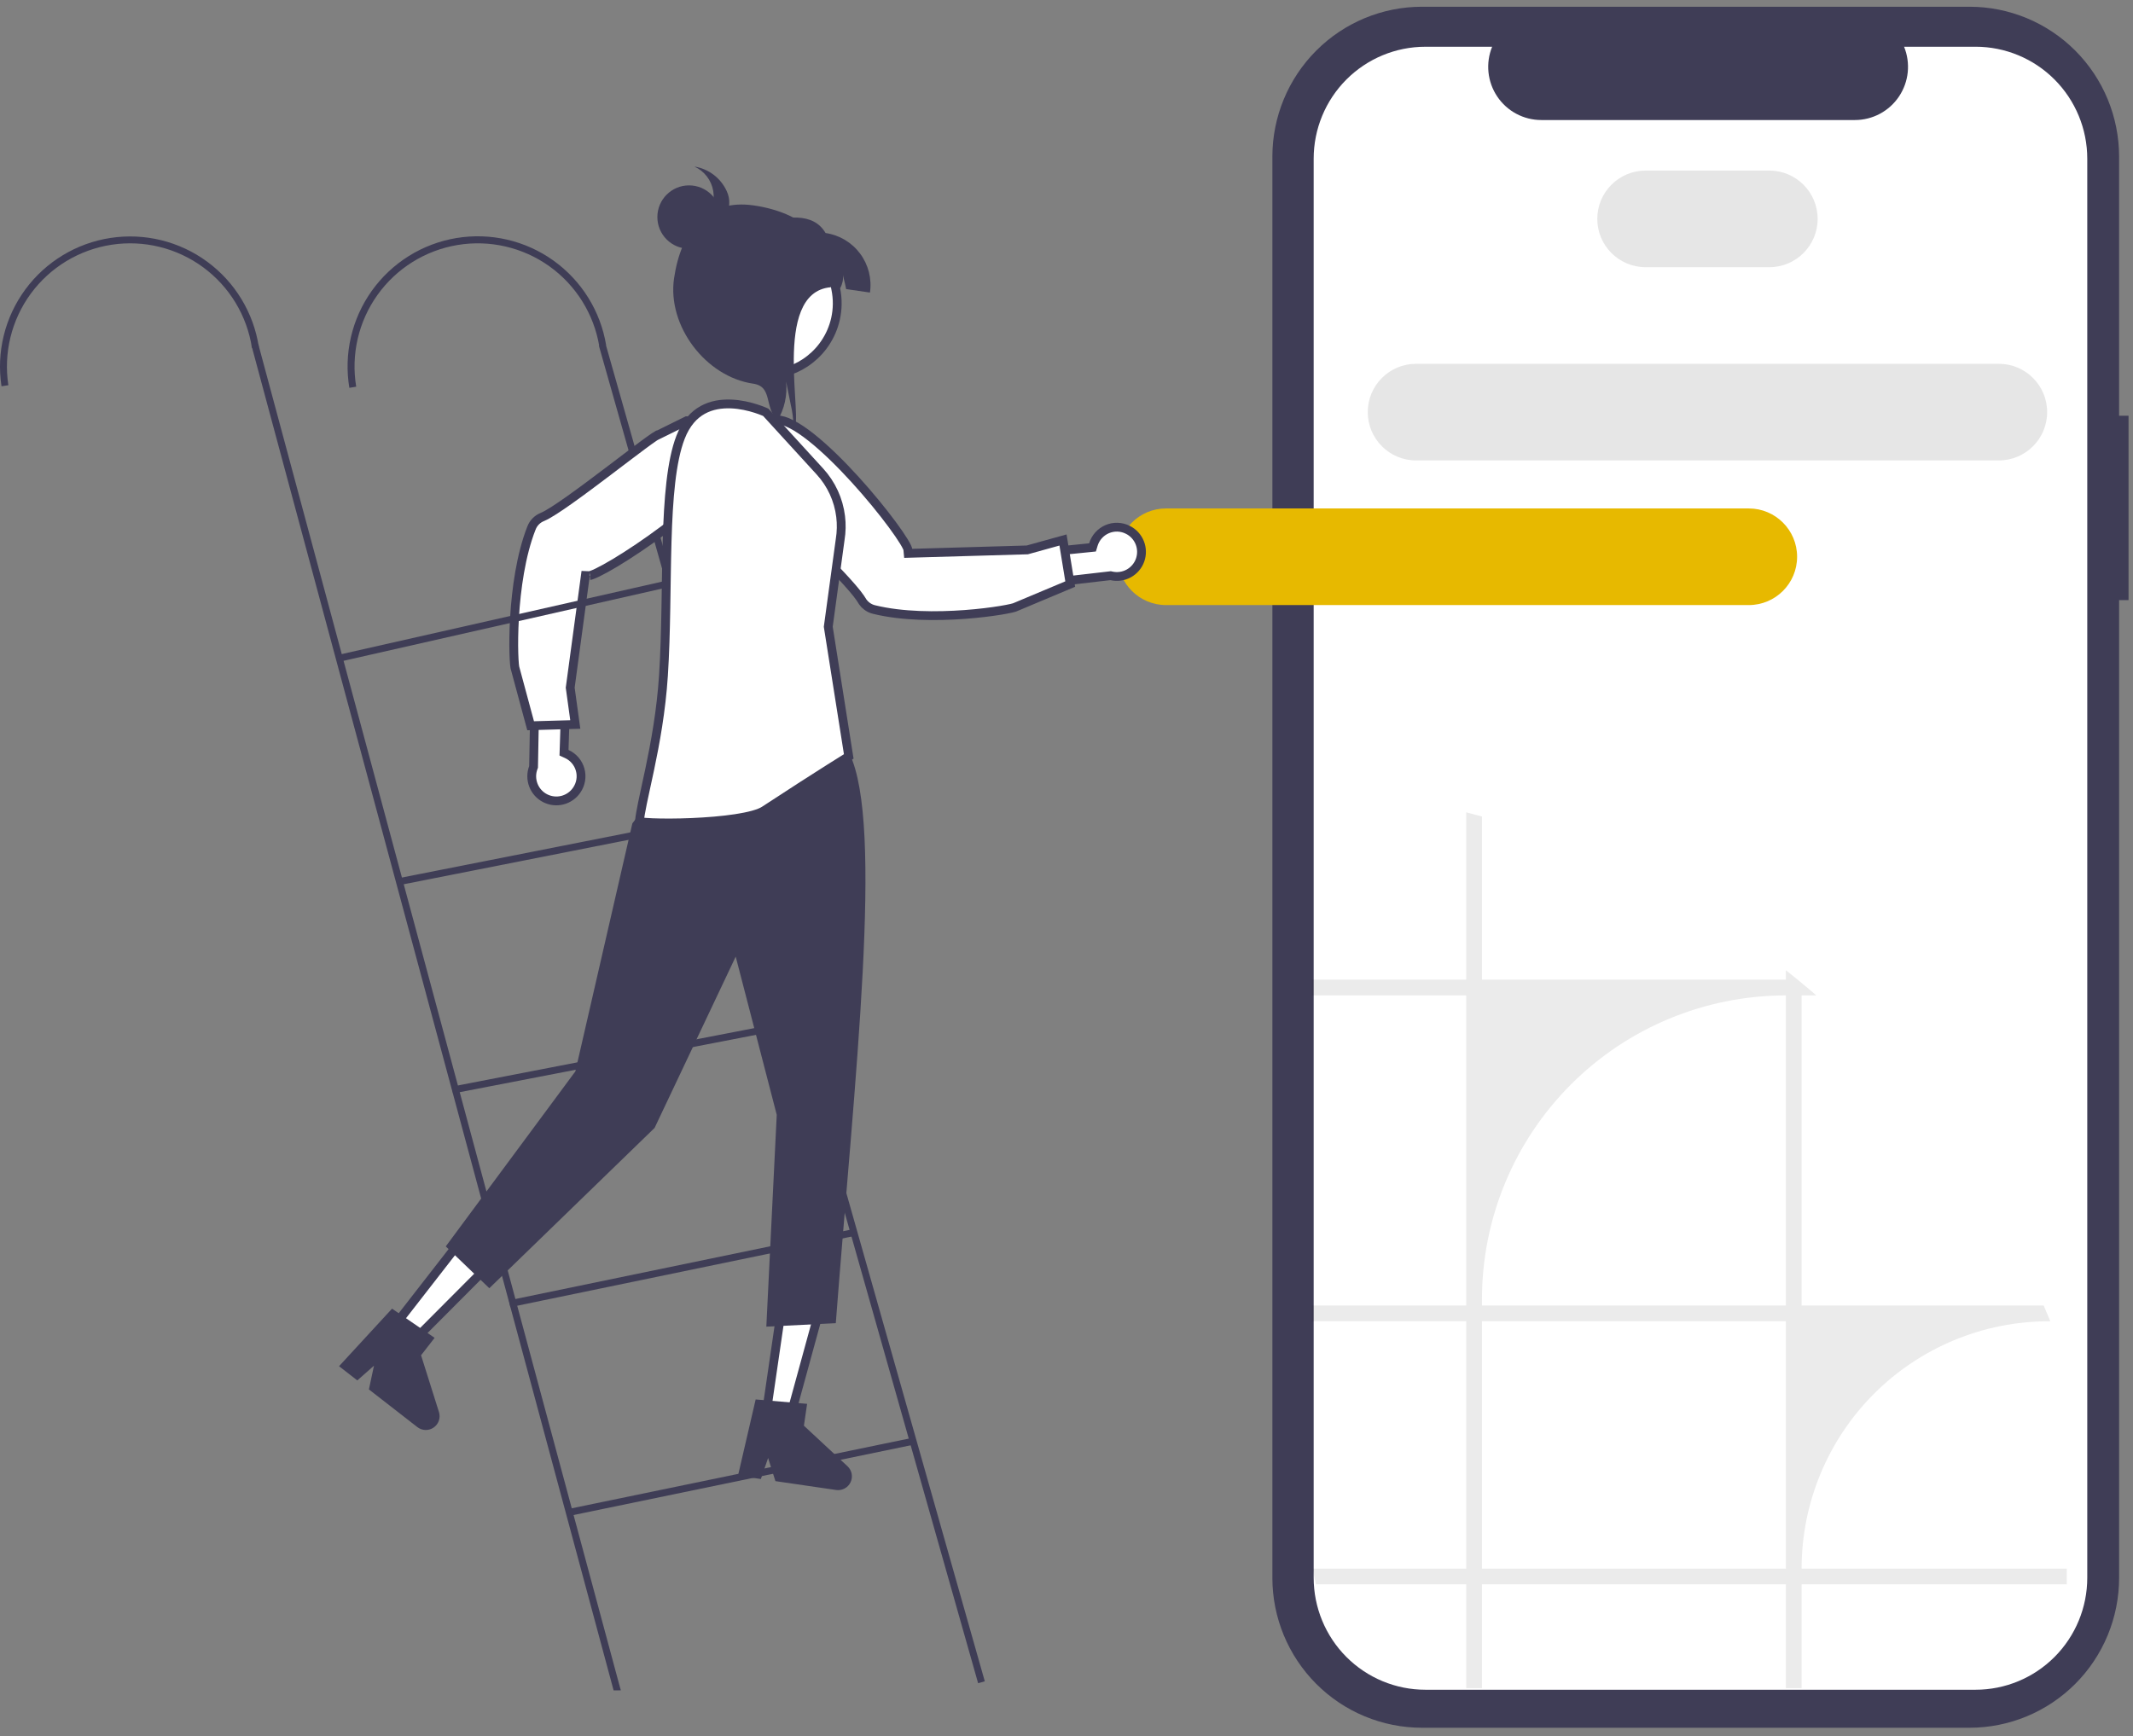 <svg width="242" height="197" viewBox="0 0 242 197" fill="none" xmlns="http://www.w3.org/2000/svg">
<rect x="0" y="0" width="242" height="197" fill="#808080" stroke="none"/>
<path d="M241.494 47.172H240.423V17.777C240.423 13.265 238.635 8.938 235.453 5.747C232.27 2.557 227.953 0.765 223.452 0.765H161.329C156.828 0.765 152.512 2.557 149.329 5.748C146.146 8.938 144.358 13.265 144.358 17.777V179.039C144.358 183.551 146.146 187.878 149.329 191.069C152.512 194.259 156.828 196.052 161.329 196.052H223.453C225.681 196.052 227.888 195.612 229.947 194.757C232.006 193.902 233.877 192.648 235.453 191.069C237.029 189.489 238.279 187.613 239.132 185.549C239.985 183.485 240.424 181.273 240.424 179.039V68.096H241.494L241.494 47.172Z" fill="#3F3D56"/>
<path d="M224.138 5.305H216.028C216.401 6.221 216.543 7.216 216.443 8.2C216.342 9.185 216.001 10.129 215.45 10.951C214.9 11.772 214.156 12.445 213.285 12.911C212.413 13.376 211.441 13.62 210.454 13.62H174.865C173.878 13.62 172.906 13.377 172.034 12.911C171.163 12.446 170.419 11.772 169.868 10.951C169.318 10.129 168.977 9.185 168.876 8.2C168.775 7.215 168.918 6.221 169.291 5.304H161.717C158.355 5.304 155.132 6.643 152.755 9.025C150.378 11.408 149.043 14.639 149.043 18.009V179.034C149.043 180.702 149.371 182.354 150.008 183.896C150.644 185.437 151.578 186.838 152.755 188.018C153.932 189.197 155.329 190.133 156.866 190.772C158.404 191.41 160.052 191.739 161.717 191.739H224.138C227.499 191.739 230.722 190.4 233.099 188.018C235.476 185.635 236.811 182.404 236.811 179.034V18.008C236.811 14.638 235.476 11.407 233.099 9.024C230.722 6.641 227.499 5.303 224.138 5.302V5.305Z" fill="white"/>
<path opacity="0.08" d="M204.403 177.994C204.402 174.308 205.128 170.658 206.538 167.253C207.949 163.847 210.016 160.753 212.622 158.147C215.229 155.54 218.323 153.473 221.728 152.063C225.134 150.652 228.783 149.927 232.469 149.927H232.615C232.544 149.754 232.473 149.58 232.402 149.407C232.225 148.982 232.048 148.556 231.863 148.134H204.403V112.952H206.07C205.872 112.774 205.672 112.601 205.471 112.432C204.568 111.663 203.653 110.912 202.724 110.178L202.618 110.095V111.159H168.136V92.651C167.581 92.498 167.021 92.348 166.458 92.206C166.422 92.198 166.387 92.186 166.351 92.178V111.159H148.833V112.952H166.351V148.134H148.833V149.927H166.351V177.994H148.963C149.038 178.595 149.15 179.191 149.298 179.779H166.351V191.56H168.136V179.779H202.618V191.56H204.403V179.779H234.487V177.994H204.403ZM202.618 177.994H168.136V149.927H202.618V177.994ZM202.618 148.134H168.136V147.433C168.136 138.288 171.769 129.518 178.236 123.051C184.702 116.585 193.473 112.952 202.618 112.952V148.134Z" fill="black"/>
<path d="M70.436 191.808L69.617 191.812L69.364 190.874L28.539 39.232L29.299 39.027L70.18 190.874L70.436 191.808Z" fill="#3F3D56"/>
<path d="M68.708 39.022L67.95 39.237L110.972 190.997L111.73 190.783L68.708 39.022Z" fill="#3F3D56"/>
<path d="M103.517 163.155L64.506 171.225L64.666 171.997L103.677 163.927L103.517 163.155Z" fill="#3F3D56"/>
<path d="M96.754 139.481L57.742 147.552L57.902 148.324L96.913 140.253L96.754 139.481Z" fill="#3F3D56"/>
<path d="M89.995 115.807L51.256 123.304L51.406 124.077L90.145 116.58L89.995 115.807Z" fill="#3F3D56"/>
<path d="M83.231 92.139L45.336 99.627L45.489 100.4L83.384 92.912L83.231 92.139Z" fill="#3F3D56"/>
<path d="M0.17 43.831C-0.423 39.96 0.547 36.012 2.865 32.855C5.184 29.699 8.661 27.593 12.532 27C16.404 26.407 20.352 27.377 23.508 29.695C26.665 32.014 28.771 35.491 29.364 39.362L28.585 39.482C28.308 37.666 27.676 35.923 26.725 34.352C25.774 32.781 24.523 31.413 23.044 30.326C21.564 29.238 19.884 28.453 18.101 28.015C16.318 27.577 14.466 27.494 12.651 27.772C10.835 28.05 9.093 28.683 7.522 29.634C5.952 30.586 4.584 31.837 3.497 33.318C2.411 34.798 1.626 36.478 1.189 38.261C0.752 40.045 0.67 41.897 0.949 43.712L0.17 43.831Z" fill="#3F3D56"/>
<path d="M39.636 44.008C39.317 42.095 39.377 40.138 39.815 38.248C40.252 36.358 41.058 34.573 42.185 32.995C43.312 31.417 44.74 30.076 46.385 29.049C48.031 28.023 49.863 27.33 51.776 27.012C53.689 26.693 55.646 26.755 57.536 27.193C59.425 27.631 61.21 28.436 62.788 29.564C64.366 30.692 65.706 32.12 66.733 33.766C67.759 35.412 68.45 37.244 68.768 39.157L67.991 39.286C67.38 35.631 65.343 32.367 62.327 30.213C59.311 28.06 55.563 27.192 51.907 27.801C48.251 28.409 44.987 30.445 42.831 33.46C40.676 36.475 39.806 40.223 40.413 43.879L39.636 44.008Z" fill="#3F3D56"/>
<path d="M93.206 147.821L89.673 160.711L86.945 160.313L88.859 147.187L93.206 147.821Z" fill="white" stroke="#3F3D56"/>
<path d="M85.734 158.799L91.57 159.298L91.208 161.777L96.154 166.378C96.398 166.605 96.564 166.904 96.626 167.232C96.688 167.56 96.644 167.899 96.499 168.2C96.355 168.501 96.119 168.747 95.824 168.904C95.53 169.061 95.193 169.12 94.863 169.072L87.975 168.067L87.146 165.442L86.324 167.826L83.728 167.447L85.734 158.799Z" fill="#3F3D56"/>
<path d="M56.395 142.635L46.961 152.103L44.785 150.411L52.928 139.939L56.395 142.635Z" fill="white" stroke="#3F3D56"/>
<path d="M44.48 148.496L49.309 151.809L47.771 153.786L49.803 160.229C49.903 160.547 49.899 160.889 49.791 161.205C49.684 161.521 49.478 161.794 49.204 161.984C48.93 162.175 48.602 162.273 48.269 162.264C47.935 162.255 47.613 162.14 47.35 161.935L41.855 157.662L42.429 154.97L40.538 156.638L38.467 155.027L44.48 148.496Z" fill="#3F3D56"/>
<path d="M74.174 90.216L71.744 93.435L65.276 121.576L50.574 141.432L55.516 146.178L74.268 127.986L83.47 108.549L88.126 126.502L86.944 150.538L94.825 150.144C96.96 122.25 100.301 93.55 96.366 85.49C93.772 87.753 90.744 89.462 87.467 90.515C84.189 91.567 80.732 91.939 77.305 91.61L74.174 90.216Z" fill="#3F3D56"/>
<path d="M64.23 77.993L64 85.082L63.989 85.415L64.293 85.554C64.662 85.721 64.991 85.967 65.255 86.275C65.519 86.583 65.713 86.946 65.821 87.337C65.93 87.728 65.952 88.138 65.885 88.538C65.818 88.938 65.664 89.319 65.435 89.653L65.433 89.656C65.049 90.222 64.47 90.627 63.808 90.796C63.145 90.964 62.443 90.883 61.836 90.569C61.229 90.255 60.758 89.728 60.513 89.09C60.268 88.451 60.265 87.745 60.506 87.105L60.536 87.025L60.538 86.939L60.72 77.014L64.23 77.993Z" fill="white" stroke="#3F3D56"/>
<path d="M77.915 47.743C78.173 47.755 78.841 47.805 79.62 47.991C80.61 48.227 81.698 48.666 82.393 49.453C82.675 49.779 82.884 50.163 83.005 50.577C83.126 50.992 83.155 51.428 83.092 51.856L83.09 51.876C83.044 52.296 82.814 52.838 82.382 53.487C81.955 54.128 81.358 54.833 80.636 55.575C79.192 57.058 77.283 58.649 75.328 60.113C73.375 61.575 71.389 62.901 69.799 63.855C69.003 64.332 68.313 64.713 67.779 64.97C67.512 65.099 67.292 65.193 67.122 65.253C66.934 65.319 66.864 65.323 66.87 65.323L66.414 65.303L66.353 65.755L64.702 77.963L64.692 78.031L64.702 78.098L65.269 82.21L60.202 82.353L58.452 75.868L58.438 75.813L58.427 75.793C58.423 75.777 58.418 75.753 58.412 75.719C58.398 75.637 58.385 75.519 58.37 75.366C58.342 75.06 58.316 74.636 58.301 74.114C58.271 73.071 58.282 71.657 58.376 70.062C58.566 66.863 59.093 62.984 60.296 59.92L60.298 59.917C60.406 59.633 60.573 59.374 60.786 59.158C60.999 58.941 61.256 58.772 61.538 58.66L61.547 58.656C62.208 58.378 63.353 57.623 64.657 56.697C65.981 55.758 67.521 54.604 68.992 53.491C70.467 52.375 71.87 51.302 72.932 50.515C73.463 50.122 73.901 49.805 74.216 49.593C74.338 49.511 74.437 49.449 74.511 49.405L74.531 49.414L74.735 49.313L77.915 47.743Z" fill="white" stroke="#3F3D56"/>
<path d="M38.726 75.039L38.573 74.266L75.17 65.987V66.775L38.726 75.039Z" fill="#3F3D56"/>
<path d="M200.739 19.355H186.703C183.675 19.355 181.221 21.809 181.221 24.837V24.837C181.221 27.864 183.675 30.319 186.703 30.319H200.739C203.766 30.319 206.221 27.864 206.221 24.837C206.221 21.809 203.766 19.355 200.739 19.355Z" fill="#E6E6E6"/>
<path d="M226.778 41.282H160.662C157.634 41.282 155.18 43.736 155.18 46.764V46.764C155.18 49.792 157.634 52.246 160.662 52.246H226.778C229.805 52.246 232.26 49.792 232.26 46.764C232.26 43.736 229.805 41.282 226.778 41.282Z" fill="#E6E6E6"/>
<path d="M198.409 57.695H132.293C129.265 57.695 126.811 60.149 126.811 63.177V63.177C126.811 66.205 129.265 68.659 132.293 68.659H198.409C201.436 68.659 203.891 66.205 203.891 63.177C203.891 60.149 201.436 57.695 198.409 57.695Z" fill="#E7B900"/>
<path d="M86.753 26.3C88.595 26.271 90.392 26.869 91.849 27.997C93.214 29.055 94.203 30.52 94.677 32.174L94.765 32.507C94.787 32.599 94.806 32.694 94.825 32.796L94.826 32.802C95.054 33.925 95.042 35.083 94.789 36.2C94.568 37.177 94.167 38.104 93.608 38.933L93.36 39.283C92.252 40.754 90.675 41.805 88.891 42.261C87.106 42.717 85.219 42.553 83.541 41.793C81.863 41.034 80.493 39.725 79.657 38.083C78.822 36.442 78.57 34.565 78.944 32.761C79.318 30.957 80.296 29.334 81.715 28.16C83.134 26.985 84.911 26.33 86.753 26.3Z" fill="white" stroke="#3F3D56"/>
<path d="M95.999 32.802C95.782 31.723 95.865 32.281 95.643 31.205C95.689 31.726 95.575 32.248 95.317 32.703L85.176 31.223L86.036 25.328C89.179 24.584 92.23 24.006 93.666 26.441C95.23 26.669 96.638 27.509 97.583 28.776C98.527 30.043 98.93 31.633 98.701 33.197L95.999 32.802Z" fill="#3F3D56"/>
<path d="M90.014 48.666C90.023 48.556 90.028 48.441 90.028 48.33C90.008 47.509 89.902 46.692 89.71 45.894C89.538 45.029 89.362 44.159 89.186 43.293C89.349 44.842 89.003 46.402 88.199 47.736C86.682 46.153 87.685 43.861 85.447 43.535C80.066 42.75 75.688 36.98 76.473 31.595C77.258 26.214 80.153 22.527 85.534 23.312C90.919 24.098 94.926 27.199 94.246 32.595C87.391 33.188 91.346 48.303 90.014 48.666Z" fill="#3F3D56"/>
<path d="M78.176 28.223C80.161 28.223 81.77 26.614 81.77 24.629C81.77 22.644 80.161 21.035 78.176 21.035C76.191 21.035 74.582 22.644 74.582 24.629C74.582 26.614 76.191 28.223 78.176 28.223Z" fill="#3F3D56"/>
<path d="M82.439 21.662C82.104 20.937 81.595 20.305 80.957 19.824C80.32 19.342 79.573 19.025 78.784 18.901C79.34 19.152 79.826 19.537 80.198 20.02C80.571 20.503 80.819 21.071 80.92 21.672C81.021 22.274 80.973 22.892 80.78 23.47C80.587 24.049 80.254 24.571 79.811 24.991L80.538 24.366C80.736 24.535 80.983 24.636 81.242 24.655C81.502 24.673 81.76 24.608 81.98 24.47C82.196 24.324 82.376 24.132 82.507 23.907C82.638 23.682 82.716 23.431 82.735 23.171C82.77 22.651 82.668 22.131 82.439 21.662Z" fill="#3F3D56"/>
<path d="M126.795 59.821C127.2 59.834 127.598 59.937 127.96 60.12L127.963 60.121C128.575 60.426 129.054 60.946 129.309 61.58C129.563 62.215 129.577 62.92 129.347 63.564C129.116 64.207 128.657 64.744 128.057 65.072C127.457 65.4 126.757 65.496 126.091 65.343L126.007 65.324L125.922 65.334L116.062 66.473L116.563 62.863L123.62 62.15L123.952 62.116L124.049 61.796C124.166 61.408 124.366 61.05 124.637 60.747C124.907 60.445 125.24 60.205 125.613 60.045C125.986 59.885 126.389 59.808 126.795 59.821Z" fill="white" stroke="#3F3D56"/>
<path d="M88.15 47.648H88.17C88.588 47.638 89.141 47.796 89.822 48.147C90.495 48.494 91.247 49.004 92.047 49.638C93.647 50.907 95.395 52.633 97.023 54.424C98.65 56.212 100.146 58.052 101.242 59.537C101.791 60.28 102.235 60.93 102.544 61.435C102.699 61.689 102.815 61.899 102.894 62.063C102.933 62.145 102.959 62.211 102.977 62.26C102.989 62.296 102.994 62.315 102.995 62.321L103.038 62.789L103.508 62.775L116.486 62.401L116.547 62.399L116.605 62.383L120.604 61.274L121.421 66.275L115.227 68.875L115.174 68.896L115.156 68.908C115.141 68.914 115.118 68.923 115.084 68.933C115.005 68.958 114.89 68.988 114.74 69.022C114.441 69.091 114.023 69.172 113.508 69.257C112.478 69.425 111.075 69.604 109.482 69.722C106.286 69.96 102.373 69.953 99.176 69.168L99.171 69.167C98.875 69.097 98.597 68.967 98.355 68.784C98.172 68.647 98.013 68.483 97.882 68.298L97.761 68.105L97.756 68.097L97.595 67.846C97.164 67.218 96.355 66.297 95.4 65.274C94.293 64.088 92.946 62.715 91.647 61.405C90.344 60.092 89.094 58.844 88.173 57.896C87.712 57.422 87.341 57.03 87.089 56.746C86.99 56.635 86.916 56.545 86.862 56.477L86.868 56.458L86.742 56.268L84.762 53.325C84.74 53.067 84.7 52.399 84.78 51.603C84.883 50.592 85.173 49.457 85.859 48.664C86.145 48.339 86.498 48.08 86.894 47.905C87.289 47.73 87.718 47.642 88.15 47.648Z" fill="white" stroke="#3F3D56"/>
<path d="M82.936 45.839C84.015 45.881 85.025 46.127 85.769 46.366C86.141 46.485 86.443 46.601 86.65 46.687C86.749 46.727 86.827 46.761 86.88 46.785L93.028 53.509C94.323 54.924 95.143 56.708 95.375 58.611C95.48 59.476 95.463 60.351 95.323 61.21L95.321 61.224L93.981 71.042L93.971 71.115L93.982 71.188L96.294 85.831C96.201 85.888 96.087 85.96 95.949 86.046C95.531 86.306 94.906 86.696 94.078 87.219C92.423 88.265 89.959 89.844 86.716 91.97C86.449 92.144 86.025 92.316 85.452 92.476C84.887 92.633 84.209 92.768 83.457 92.883C81.952 93.112 80.181 93.254 78.484 93.326C76.788 93.398 75.178 93.399 73.998 93.351C73.406 93.326 72.934 93.289 72.616 93.245C72.589 93.241 72.564 93.236 72.54 93.232C72.59 92.7 72.715 91.994 72.894 91.119C73.117 90.033 73.406 88.766 73.718 87.279C74.336 84.335 75.013 80.679 75.273 76.658C75.593 71.729 75.545 66.296 75.686 61.459C75.828 56.579 76.163 52.329 77.211 49.619C77.835 48.007 78.744 47.057 79.733 46.511C80.732 45.96 81.856 45.797 82.936 45.839Z" fill="white" stroke="#3F3D56"/>
</svg>
